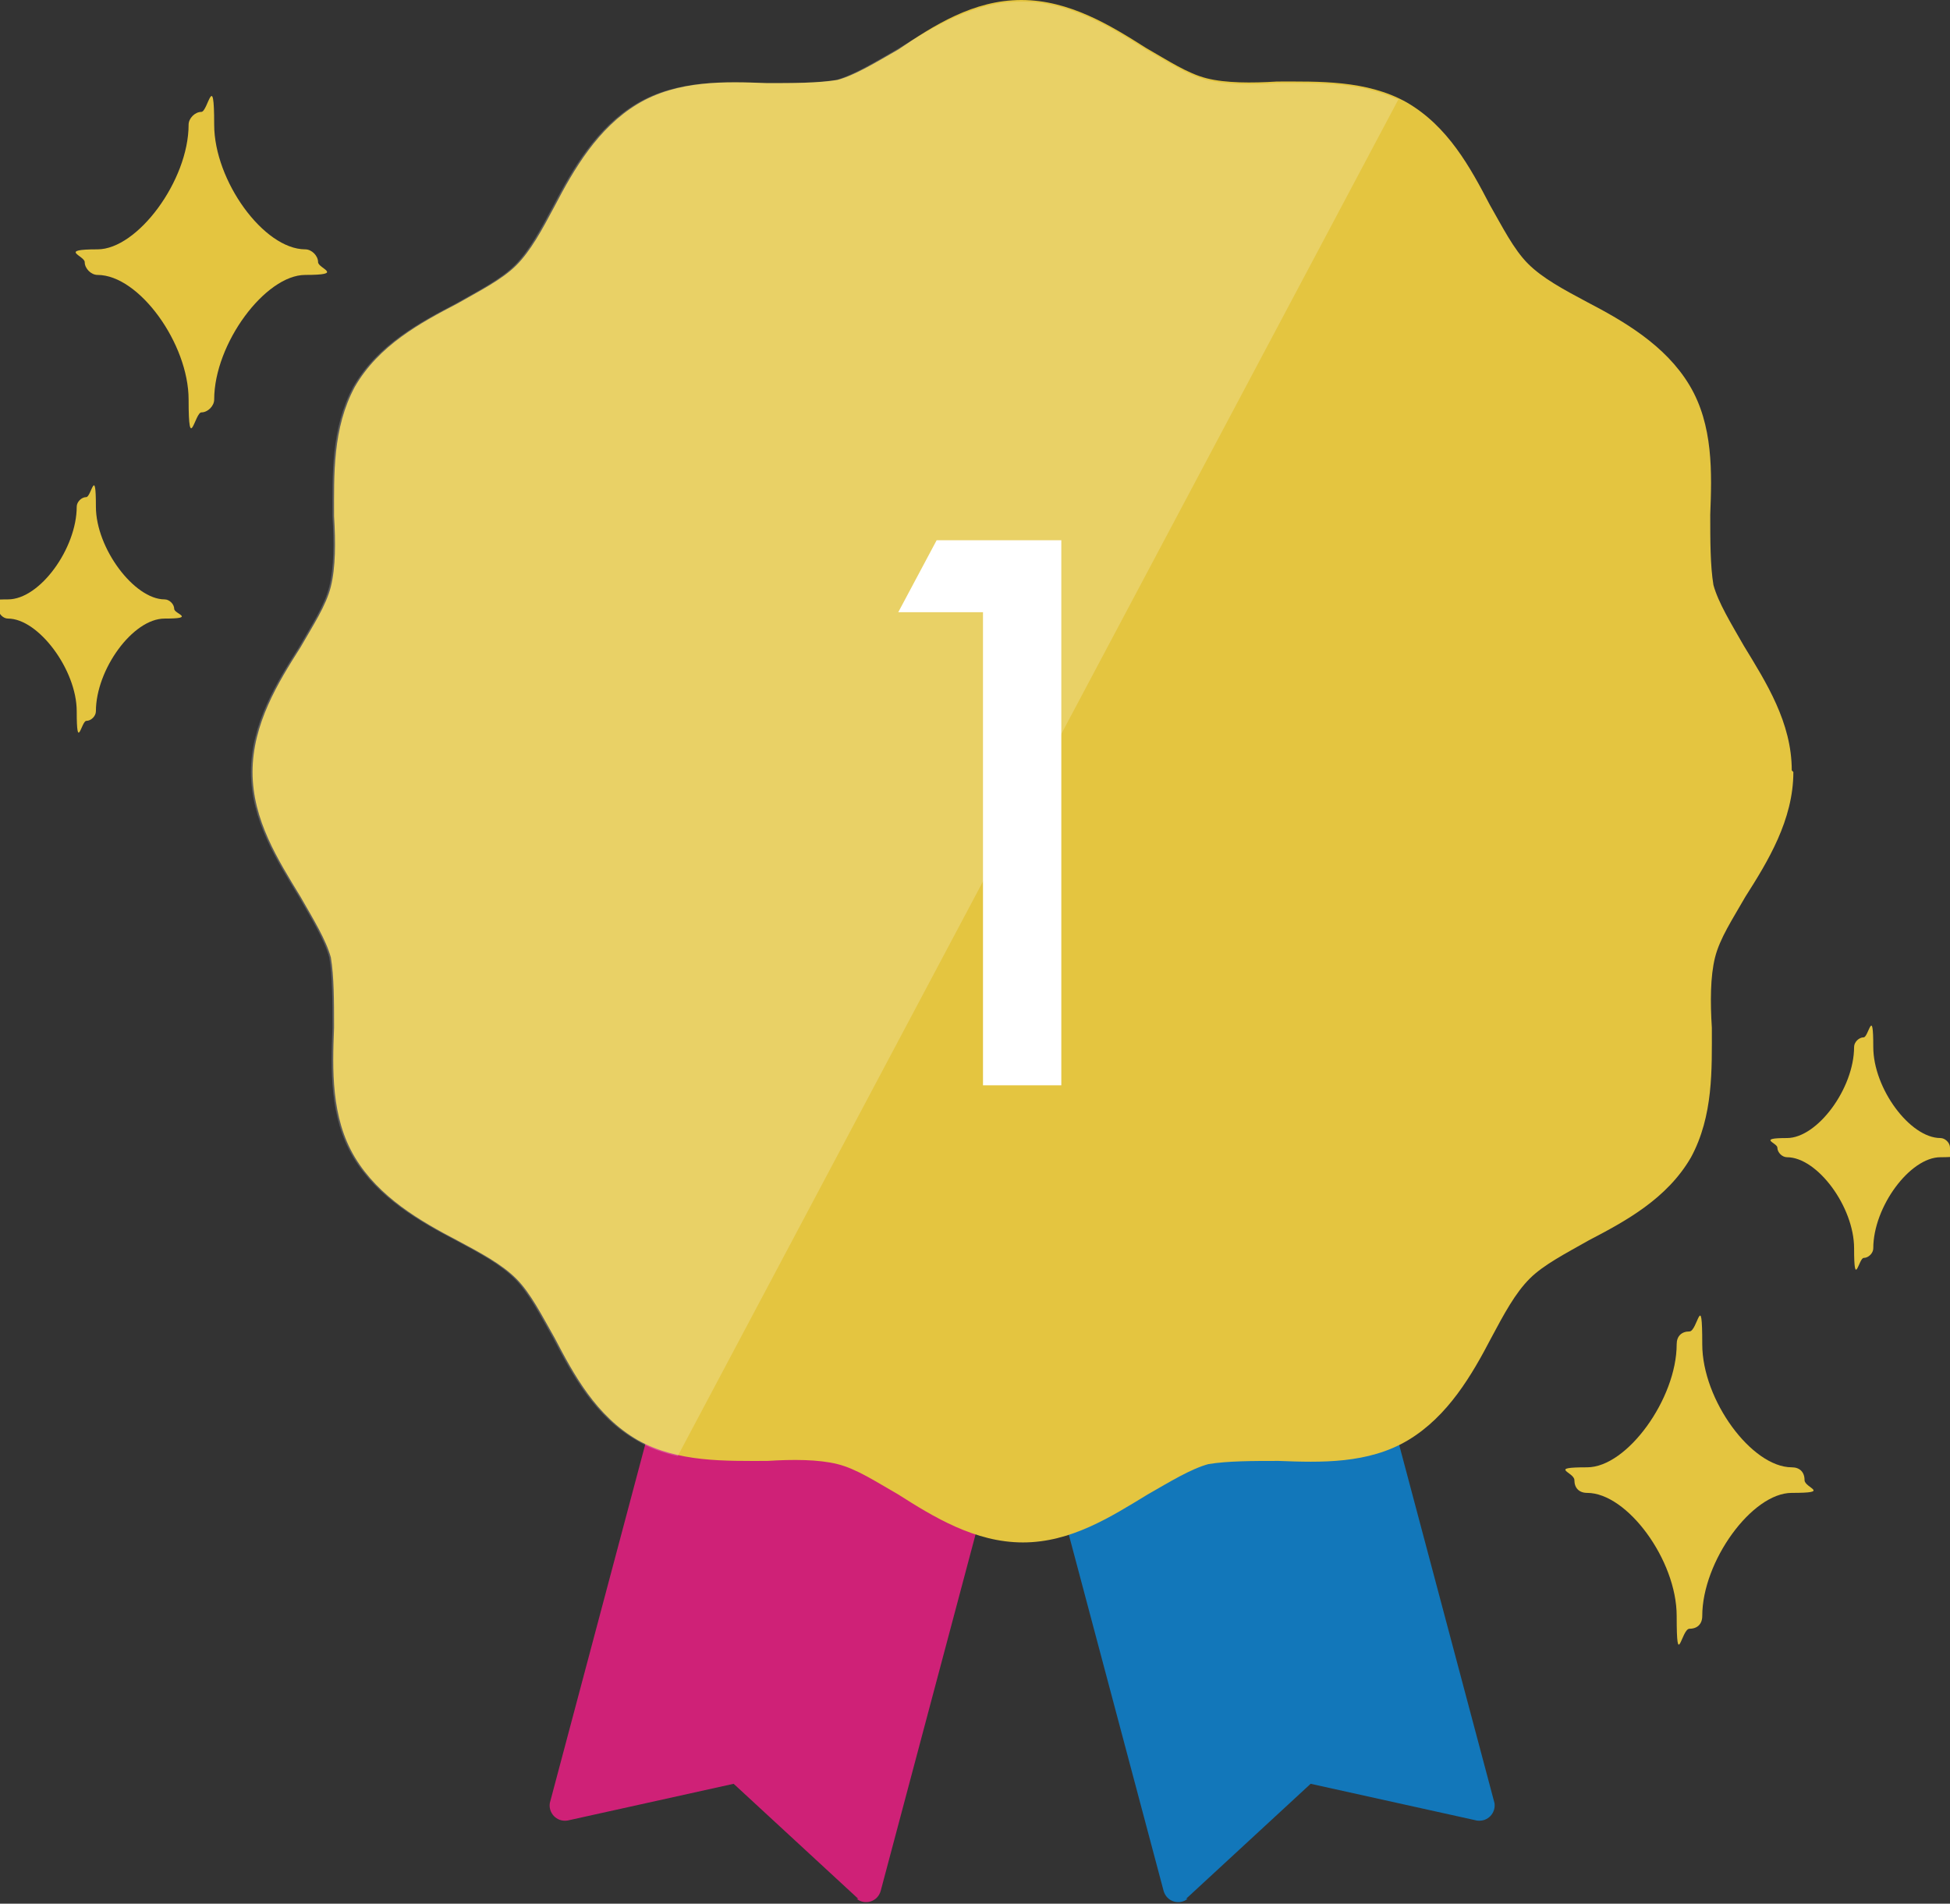 <?xml version="1.0" encoding="UTF-8"?>
<svg xmlns="http://www.w3.org/2000/svg" width="122" height="119.1" version="1.1" viewBox="0 0 122 119.1">
  <rect x="0" y="0" width="122" height="119.1" fill="#333333" stroke="none"/>
  <defs>
    <style>
      .cls-1 {
        opacity: .2;
      }

      .cls-1, .cls-2 {
        fill: #fff;
      }

      .cls-3 {
        fill: #1277ba;
      }

      .cls-4 {
        fill: #e4c540;
      }

      .cls-5 {
        fill: #cf2177;
      }

      .cls-6 {
        isolation: isolate;
      }
    </style>
  </defs>
  <!-- Generator: Adobe Illustrator 28.6.0, SVG Export Plug-In . SVG Version: 1.2.0 Build 709)  -->
  <g>
    <g id="_レイヤー_1" data-name="レイヤー_1">
      <g>
        <g>
          <g>
            <path class="cls-5" d="M53.7,118.8l-7.8-7.2-10.4,2.3c-.7.1-1.2-.5-1.1-1.1l9.1-34.2,20.7,5.5-9.1,34.2c-.2.7-1,.9-1.5.5Z"/>
            <path class="cls-3" d="M74.2,118.8l7.8-7.2,10.4,2.3c.7.1,1.2-.5,1.1-1.1l-9.1-34.2-20.7,5.5,9.1,34.2c.2.7,1,.9,1.5.5Z"/>
          </g>
          <path class="cls-4" d="M112.2,48.3c0,3-1.6,5.6-3,7.8-.8,1.4-1.6,2.6-1.9,3.8-.3,1.2-.3,2.8-.2,4.4,0,2.6.1,5.5-1.3,8.1-1.5,2.6-4.1,4-6.4,5.2-1.4.8-2.8,1.5-3.7,2.4-.9.9-1.6,2.2-2.4,3.7-1.2,2.3-2.7,4.9-5.2,6.4-2.5,1.5-5.5,1.4-8.1,1.3-1.6,0-3.2,0-4.4.2-1.1.3-2.4,1.1-3.8,1.9-2.3,1.4-4.8,3-7.8,3s-5.6-1.6-7.8-3c-1.4-.8-2.6-1.6-3.8-1.9-1.2-.3-2.8-.3-4.4-.2-2.6,0-5.6.1-8.1-1.3-2.6-1.5-4-4.1-5.2-6.4-.8-1.4-1.5-2.8-2.4-3.7-.9-.9-2.2-1.6-3.7-2.4-2.3-1.2-4.9-2.7-6.4-5.2-1.5-2.5-1.4-5.5-1.3-8.1,0-1.7,0-3.2-.2-4.4-.3-1.1-1.1-2.4-1.9-3.8-1.4-2.3-3-4.8-3-7.8s1.6-5.6,3-7.8c.8-1.4,1.6-2.6,1.9-3.8.3-1.2.3-2.8.2-4.4,0-2.6-.1-5.5,1.3-8.1,1.5-2.6,4.1-4,6.4-5.2,1.4-.8,2.8-1.5,3.7-2.4.9-.9,1.6-2.2,2.4-3.7,1.2-2.3,2.7-4.9,5.2-6.4,2.5-1.5,5.5-1.4,8.1-1.3,1.6,0,3.2,0,4.4-.2,1.1-.3,2.4-1.1,3.8-1.9C58.4,1.6,60.9,0,63.9,0s5.6,1.6,7.8,3c1.4.8,2.6,1.6,3.8,1.9,1.2.3,2.8.3,4.4.2,2.6,0,5.6-.1,8.1,1.3,2.6,1.5,4,4.1,5.2,6.4.8,1.4,1.5,2.8,2.4,3.7.9.9,2.2,1.6,3.7,2.4,2.3,1.2,4.9,2.7,6.4,5.2,1.5,2.5,1.4,5.5,1.3,8.1,0,1.6,0,3.2.2,4.4.3,1.1,1.1,2.4,1.9,3.8,1.4,2.3,3,4.8,3,7.8Z"/>
          <g>
            <path class="cls-4" d="M19.1,15.6c-2.6,0-5.7-4.3-5.7-7.8s-.4-.8-.8-.8-.8.4-.8.8c0,3.5-3.2,7.8-5.7,7.8s-.8.4-.8.8.4.8.8.8c2.6,0,5.7,4.3,5.7,7.8s.4.8.8.8.8-.4.8-.8c0-3.5,3.2-7.8,5.7-7.8s.8-.4.8-.8-.4-.8-.8-.8Z"/>
            <path class="cls-4" d="M112.1,91.8c-2.5,0-5.6-4.2-5.6-7.7s-.3-.8-.8-.8-.8.3-.8.8c0,3.4-3.1,7.7-5.6,7.7s-.8.3-.8.8.3.8.8.8c2.5,0,5.6,4.2,5.6,7.7s.3.8.8.8.8-.3.8-.8c0-3.4,3.1-7.7,5.6-7.7s.8-.3.8-.8-.3-.8-.8-.8Z"/>
            <path class="cls-4" d="M10.3,37.5c-1.9,0-4.3-3.2-4.3-5.8s-.3-.6-.6-.6-.6.3-.6.6c0,2.6-2.3,5.8-4.3,5.8s-.6.3-.6.6.3.6.6.6c1.9,0,4.3,3.2,4.3,5.8s.3.6.6.6.6-.3.6-.6c0-2.6,2.3-5.8,4.3-5.8s.6-.3.6-.6-.3-.6-.6-.6Z"/>
            <path class="cls-4" d="M121.4,71.2c-1.9,0-4.2-3.1-4.2-5.7s-.3-.6-.6-.6-.6.3-.6.6c0,2.6-2.3,5.7-4.2,5.7s-.6.3-.6.6.3.6.6.6c1.9,0,4.2,3.1,4.2,5.7s.3.6.6.6.6-.3.6-.6c0-2.6,2.3-5.7,4.2-5.7s.6-.3.6-.6-.3-.6-.6-.6Z"/>
          </g>
          <path class="cls-1" d="M87.5,6.2l-45.1,84.9c-.9-.2-1.8-.5-2.6-1-2.6-1.5-4-4.1-5.2-6.4-.8-1.4-1.5-2.8-2.4-3.7-.9-.9-2.2-1.6-3.7-2.4-2.3-1.2-4.9-2.7-6.4-5.2-1.5-2.5-1.4-5.5-1.3-8.1,0-1.7,0-3.2-.2-4.4-.3-1.1-1.1-2.4-1.9-3.8-1.4-2.3-3-4.8-3-7.8s1.6-5.6,3-7.8c.8-1.4,1.6-2.6,1.9-3.8.3-1.2.3-2.8.2-4.4,0-2.6-.1-5.5,1.3-8.1,1.5-2.6,4.1-4,6.4-5.2,1.4-.8,2.8-1.5,3.7-2.4.9-.9,1.6-2.2,2.4-3.7,1.2-2.3,2.7-4.9,5.2-6.4,2.5-1.5,5.5-1.4,8.1-1.3,1.6,0,3.2,0,4.4-.2,1.1-.3,2.4-1.1,3.8-1.9,2.3-1.4,4.8-3,7.8-3s5.6,1.6,7.8,3c1.4.8,2.6,1.6,3.8,1.9,1.2.3,2.8.3,4.4.2,2.4,0,5.1-.1,7.5,1Z"/>
        </g>
        <g id="_食べてもシリーズが" data-name="食べてもシリーズが">
          <g class="cls-6">
            <path class="cls-2" d="M61.5,67.9v-29.6h-5.3l2.4-4.5h7.8v34.1h-4.9Z"/>
          </g>
        </g>
      </g>
    </g>
  </g>
</svg>
